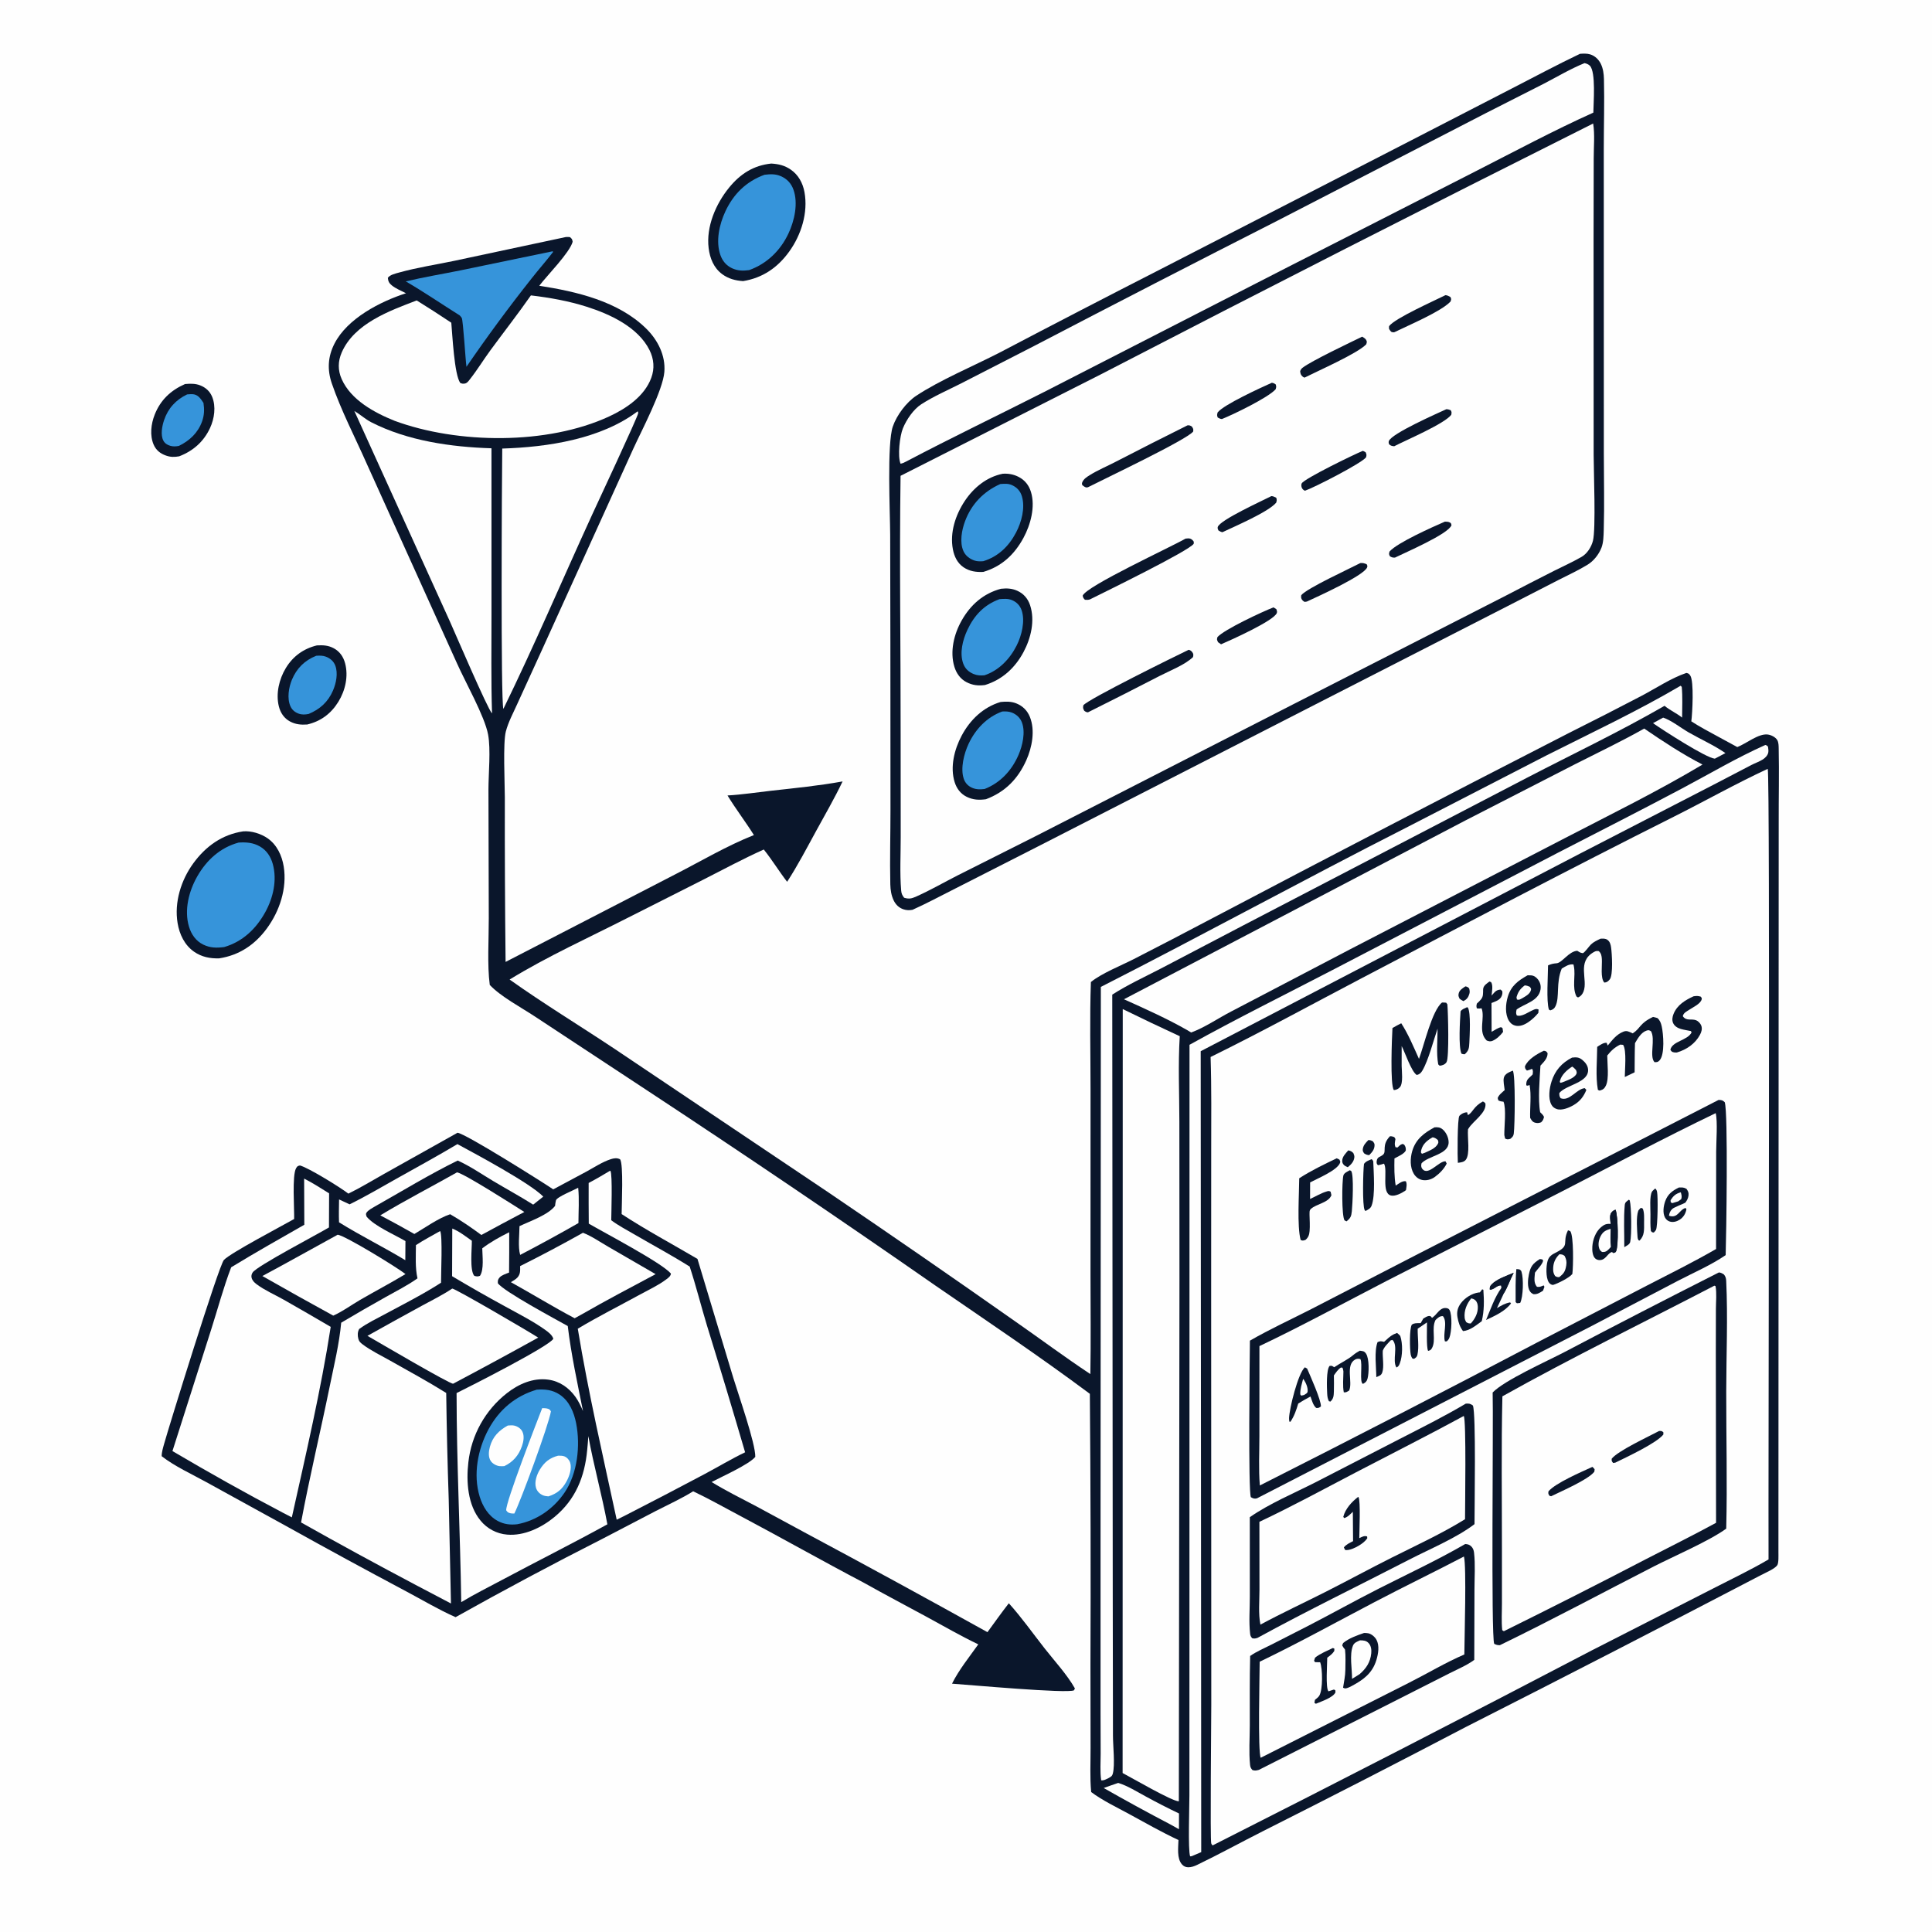 <svg xmlns="http://www.w3.org/2000/svg" style="display: block;" viewBox="0 0 2048 2048" width="1024" height="1024"><path transform="translate(0,0)" fill="rgb(254,254,254)" d="M 0 0 L 2048 0 L 2048 2048 L 0 2048 L 0 0 z"></path><path transform="translate(0,0)" fill="rgb(10,22,43)" d="M 599.822 251.26 C 601.293 251.101 602.716 251.254 604.19 251.34 C 606.407 253.324 606.5 253.384 607.041 256.299 C 603.773 268.004 579.996 291.934 571.643 302.91 C 611.211 309.082 655.421 319.247 684.989 348.317 C 697.2 360.323 705.618 376.702 704.251 394.219 C 702.736 413.63 680.145 456.378 671.468 475.337 L 574.631 688.664 L 548.379 746.124 C 544.177 755.466 538.784 765.504 536.209 775.42 C 533.076 787.485 535.108 829.865 535.139 845.09 C 535.034 903.288 535.301 961.486 535.943 1019.68 L 715.893 926.78 C 743.206 912.8 770.645 896.494 799.171 885.21 C 790.242 870.958 779.939 857.617 771.194 843.222 C 786.588 842.351 802.182 839.927 817.521 838.216 C 842.733 835.404 868.228 832.886 893.188 828.338 C 884.66 846.18 874.672 863.453 865.175 880.797 C 855.266 898.892 845.637 917.431 834.394 934.741 C 825.772 923.616 818.476 911.52 809.643 900.522 C 788.282 910.086 767.613 921.231 746.762 931.838 L 665.857 972.712 C 624.037 994.02 580.211 1013.8 540.214 1038.35 C 576.322 1064.03 614.598 1087.28 651.51 1111.85 L 878.199 1264.03 C 944.731 1309.14 1010.87 1354.82 1076.62 1401.06 C 1103.04 1419.47 1128.98 1438.82 1155.82 1456.58 C 1156.46 1421.45 1155.97 1386.2 1155.98 1351.06 L 1156.02 1155.08 C 1156.03 1117.14 1155.04 1078.9 1156.4 1040.99 C 1167.65 1031.8 1188.36 1023.56 1201.61 1016.81 C 1229.19 1002.69 1256.69 988.39 1284.09 973.918 C 1410.14 907.549 1536.55 841.874 1663.33 776.896 C 1689.14 763.985 1714.84 750.84 1740.42 737.461 C 1755.39 729.554 1771.69 718.696 1787.64 713.341 C 1789.86 713.859 1790.37 714.074 1791.74 716.1 C 1795.84 722.166 1793.99 756.275 1792.87 764.653 C 1801.81 770.476 1811.31 775.416 1820.66 780.537 L 1841.61 791.924 C 1850.87 788.42 1863.93 777.408 1873.83 778.609 C 1877.39 779.042 1882.07 781.313 1883.97 784.508 C 1885.42 786.95 1885.44 790.644 1885.49 793.381 C 1886.06 819.503 1885.41 845.738 1885.5 871.873 L 1885.4 1106.5 L 1885.21 1645.4 C 1885.18 1648.44 1885.62 1656.67 1883.99 1659.17 C 1881.48 1663.01 1871.29 1667.25 1866.99 1669.54 C 1762.87 1723.87 1658.44 1777.62 1553.7 1830.76 C 1482.27 1868.17 1410.53 1905 1338.51 1941.25 C 1315.36 1952.97 1292.36 1965.6 1269.03 1976.85 C 1266.14 1978.25 1262.81 1979.46 1259.56 1979.4 C 1256.87 1979.36 1254.73 1978.36 1252.94 1976.35 C 1247.34 1970.09 1249.03 1958.33 1249.23 1950.5 C 1231.26 1942.14 1213.87 1932.18 1196.46 1922.7 C 1183.23 1915.48 1168.77 1908.68 1156.7 1899.64 C 1155.24 1884.31 1156.1 1868.2 1156.05 1852.77 L 1155.93 1764.45 C 1156.32 1668.8 1156.11 1573.15 1155.29 1477.51 C 1101.79 1437.61 1046.19 1400.36 991.232 1362.53 C 890.061 1292.1 787.97 1223 684.987 1155.24 L 567.258 1077.69 C 552.489 1067.89 530.894 1056.53 519.177 1044.07 C 516.366 1023.07 518.188 995.11 518.125 973.404 L 517.772 836.868 C 517.804 820.064 520.34 794.508 517.409 778.682 C 513.829 759.355 493.239 723.024 484.403 703.129 L 388.786 491.614 C 376.349 463.456 361.727 435.569 351.732 406.44 C 346.767 391.97 347.53 378.072 354.497 364.369 C 368.15 337.518 403.084 319.659 430.386 310.839 C 425.512 308.361 419.624 305.979 415.377 302.549 C 412.473 300.203 411.452 298.175 411.125 294.493 C 413.461 291.196 419.399 289.919 423.255 288.842 C 442.289 283.527 462.482 280.516 481.843 276.428 L 599.822 251.26 z"></path><path transform="translate(0,0)" fill="rgb(254,254,254)" d="M 1873.86 815.016 C 1876.56 819.922 1874.34 1579.65 1874.73 1653.05 C 1856.05 1664.07 1836.08 1673.5 1816.8 1683.45 L 1687.35 1749.49 C 1553.93 1819.24 1420.04 1888.11 1285.7 1956.08 L 1284.94 1955.83 C 1284.61 1955.24 1284.18 1954.7 1283.96 1954.07 C 1282.71 1950.62 1284 1823.72 1284.01 1806.47 L 1283.88 1369.73 L 1283.93 1218.82 C 1283.93 1186.05 1284.34 1153.21 1283.29 1120.46 C 1337.29 1093.89 1390.16 1064.88 1443.46 1036.93 C 1553.31 979.349 1663.25 921.466 1774.1 865.853 C 1807.43 849.133 1840.04 830.704 1873.86 815.016 z"></path><path transform="translate(0,0)" fill="rgb(10,22,43)" d="M 1821.8 1165.96 C 1825.05 1166.08 1826.05 1166.22 1828.31 1168.41 C 1831.98 1179.22 1829.92 1311.73 1829.28 1330.48 C 1813.64 1341.19 1795.43 1348.98 1778.6 1357.74 L 1688.06 1405.16 L 1332.38 1588.32 C 1329.56 1588.99 1328.35 1588.41 1325.99 1587.07 C 1323.04 1581.38 1324.76 1438.51 1324.96 1421.15 C 1346.16 1408.89 1368.69 1398.61 1390.5 1387.43 L 1503.98 1328.87 L 1821.8 1165.96 z"></path><path transform="translate(0,0)" fill="rgb(254,254,254)" d="M 1818.74 1179.97 C 1820.88 1189.09 1819.23 1210.25 1819.22 1220.67 L 1819.1 1323.99 C 1794.99 1337.95 1769.9 1350.32 1745.16 1363.1 L 1632.85 1421.3 C 1534.14 1473.22 1435.02 1524.34 1335.48 1574.66 C 1334.07 1557.54 1335.02 1539.59 1335.01 1522.4 L 1335.06 1426.92 C 1380.83 1405.19 1425.42 1380.77 1470.44 1357.53 L 1656 1262.8 C 1710.18 1234.94 1763.81 1206.39 1818.74 1179.97 z"></path><path transform="translate(0,0)" fill="rgb(10,22,43)" d="M 1662.15 1304.15 L 1664.59 1305.1 C 1668.34 1310.38 1667.76 1342.94 1666.76 1350.46 C 1663.54 1354.54 1651.2 1360.66 1646.27 1362.09 C 1645.85 1362.02 1645.4 1362.03 1645 1361.88 C 1643.47 1361.32 1642.51 1360.46 1641.67 1359.12 C 1638.52 1354.11 1638.87 1342.13 1640.53 1336.6 C 1641.92 1331.96 1644.86 1329.97 1649.02 1327.9 C 1665.08 1319.94 1655.4 1317.83 1662.15 1304.15 z"></path><path transform="translate(0,0)" fill="rgb(254,254,254)" d="M 1653.04 1329.56 C 1655.78 1329.77 1656.34 1329.7 1658.53 1331.3 C 1660.34 1334.74 1660.92 1337.39 1660.3 1341.29 C 1659.28 1347.59 1657.83 1349.98 1652.8 1353.83 C 1650.7 1353.8 1650.3 1353.68 1648.48 1352.62 C 1646.99 1350.33 1646.47 1348.55 1646.41 1345.85 C 1646.27 1339.24 1648.38 1334.1 1653.04 1329.56 z"></path><path transform="translate(0,0)" fill="rgb(10,22,43)" d="M 1707.4 1297.45 C 1707.09 1294.09 1705.9 1288.47 1707.97 1285.62 C 1709.09 1284.06 1710.75 1282.78 1712.58 1282.36 C 1715.2 1289 1715.91 1319.97 1713.15 1326.35 C 1712.51 1327.82 1711.71 1327.72 1710.33 1328.26 L 1708.88 1327.11 C 1704.37 1328.31 1702.76 1334.37 1697.42 1335.58 C 1695.2 1336.08 1692.78 1335.61 1691.06 1334.08 C 1688.02 1331.37 1687.69 1325.26 1687.93 1321.5 C 1688.41 1314.03 1691.39 1305.75 1697.23 1300.8 C 1700.53 1298.01 1703.12 1296.97 1707.4 1297.45 z"></path><path transform="translate(0,0)" fill="rgb(10,22,43)" d="M 1707.4 1297.45 C 1707.09 1294.09 1705.9 1288.47 1707.97 1285.62 C 1709.09 1284.06 1710.75 1282.78 1712.58 1282.36 C 1715.2 1289 1715.91 1319.97 1713.15 1326.35 C 1712.51 1327.82 1711.71 1327.72 1710.33 1328.26 L 1708.88 1327.11 L 1707.56 1321.84 C 1706.82 1315.65 1707.33 1308.86 1707.3 1302.6 L 1707.4 1297.45 z"></path><path transform="translate(0,0)" fill="rgb(254,254,254)" d="M 1707.56 1321.84 C 1706.43 1323.09 1705.27 1324.5 1703.95 1325.55 C 1701.98 1327.12 1700.6 1327.27 1698.19 1327.16 C 1696.66 1325.82 1696.04 1325.57 1695.3 1323.58 C 1693.7 1319.3 1694.82 1313.88 1696.95 1309.96 C 1699.45 1305.36 1702.45 1304.04 1707.3 1302.6 C 1707.33 1308.86 1706.82 1315.65 1707.56 1321.84 z"></path><path transform="translate(0,0)" fill="rgb(10,22,43)" d="M 1571.16 1366.73 L 1572.43 1367.22 C 1573.24 1378.77 1573.42 1389.2 1570.74 1400.52 C 1564.62 1404.89 1558.59 1410.29 1550.85 1411.02 C 1547.43 1406.34 1546.02 1402.03 1544.99 1396.31 C 1543.97 1390.62 1545.24 1385.82 1548.77 1381.21 C 1553.05 1375.64 1560.37 1371.03 1567.35 1370.09 C 1567.82 1370.03 1568.29 1370 1568.76 1369.96 L 1571.16 1366.73 z"></path><path transform="translate(0,0)" fill="rgb(254,254,254)" d="M 1559.61 1376.3 C 1561.23 1376.72 1562.49 1377.07 1563.78 1378.22 C 1565.79 1380.01 1566.43 1382.49 1566.55 1385.09 C 1566.87 1391.86 1563.52 1398.07 1559.12 1402.92 C 1556.62 1402.9 1556.3 1402.77 1554.18 1401.43 C 1553.41 1399.93 1552.79 1398.67 1552.6 1396.98 C 1551.77 1389.45 1554.85 1381.92 1559.61 1376.3 z"></path><path transform="translate(0,0)" fill="rgb(10,22,43)" d="M 1518.03 1397 C 1518.44 1396.69 1518.86 1396.39 1519.26 1396.08 C 1520.81 1394.88 1521.97 1393.5 1523.25 1392.04 C 1525.64 1389.33 1528.56 1386.19 1532.58 1386.56 C 1534.32 1386.71 1535.72 1387.12 1536.56 1388.64 C 1539.63 1394.24 1538.82 1412.03 1536.44 1417.96 C 1535.71 1419.8 1535.03 1420.65 1533.57 1421.91 L 1531.69 1421.93 C 1529.25 1414.22 1534.84 1401.49 1529.54 1395.14 C 1526.05 1395.02 1524.18 1396.99 1521.69 1399.29 C 1517.13 1408.42 1522.57 1420.63 1517.95 1429.04 C 1516.8 1431.14 1515.95 1431.47 1513.85 1432 C 1511.84 1428.5 1512.79 1407.23 1512.66 1401.79 L 1502.81 1408.49 C 1502.62 1416.96 1504.41 1427.78 1502.55 1435.94 C 1501.93 1438.65 1501.07 1438.94 1498.92 1440.47 L 1497.07 1439.95 C 1496.28 1438.68 1495.73 1437.49 1495.44 1436.01 C 1494.4 1430.61 1493.88 1408.49 1496.6 1404.2 C 1499.13 1402.39 1501.58 1402.65 1504.57 1402.59 L 1505.98 1402.57 L 1508.75 1397.73 C 1510.77 1396.55 1512.87 1394.99 1515.27 1394.99 C 1516.75 1394.98 1517.13 1396.01 1518.03 1397 z"></path><path transform="translate(0,0)" fill="rgb(10,22,43)" d="M 1441.44 1431.79 C 1444.56 1432.29 1446.05 1431.99 1448.01 1434.86 C 1451.63 1440.17 1451.23 1455.68 1449.64 1461.4 C 1448.8 1464.44 1447.55 1465.54 1444.84 1466.97 C 1440.68 1465.54 1444.72 1445.39 1442.04 1440.67 C 1440.08 1440.2 1438.25 1440.18 1436.42 1441.22 C 1426.04 1447.1 1434.14 1465.04 1430.17 1474.03 C 1427.89 1475.32 1427.22 1476.16 1424.49 1475.95 C 1423.11 1469.23 1424.05 1460.69 1424.07 1453.75 C 1423.94 1452.19 1423.64 1451.28 1423.1 1449.83 L 1421.42 1449.63 C 1418.15 1451.82 1416.24 1454.84 1413.98 1458 C 1414.04 1463.59 1414.16 1469.21 1413.97 1474.79 C 1413.81 1479.44 1413.73 1482.51 1410.33 1485.73 L 1408.7 1485.35 C 1407.28 1482.55 1407.02 1480.09 1406.85 1476.96 C 1406.54 1470.92 1405.79 1452.03 1409.41 1447.95 C 1412.01 1447.5 1412.03 1447.88 1414.28 1449.34 C 1420.53 1445.06 1428.85 1441.21 1434.45 1436.44 C 1436.65 1434.56 1438.93 1433.21 1441.44 1431.79 z"></path><path transform="translate(0,0)" fill="rgb(10,22,43)" d="M 1383.22 1449.4 L 1385.58 1450.72 C 1388.72 1457.97 1400.7 1484.61 1400.21 1490.92 C 1397.98 1492.4 1397.85 1492.64 1395.22 1492.49 C 1391.89 1489.67 1390.66 1484.38 1389.17 1480.36 C 1384.72 1482.71 1380.43 1485.13 1376.18 1487.83 C 1374.09 1494.83 1372.05 1500.93 1367.96 1507.09 L 1366.79 1507 C 1366.58 1505.69 1366.42 1504.52 1366.47 1503.18 C 1366.83 1492.89 1375.98 1455.73 1383.22 1449.4 z"></path><path transform="translate(0,0)" fill="rgb(254,254,254)" d="M 1381.35 1461.71 C 1381.6 1461.98 1381.9 1462.21 1382.11 1462.52 C 1384.36 1465.85 1386.65 1471.14 1386.12 1475.19 C 1385.89 1477.01 1383.84 1477.75 1382.4 1478.74 L 1379.38 1479.45 L 1378.35 1478.1 C 1378.08 1472.63 1380.04 1466.99 1381.35 1461.71 z"></path><path transform="translate(0,0)" fill="rgb(10,22,43)" d="M 1779.73 1258.8 C 1783.23 1258.76 1784.58 1258.49 1787.71 1260.19 C 1789.38 1262.6 1790.24 1264.06 1789.91 1267.18 C 1789.62 1269.98 1788.21 1272.75 1786.49 1274.91 C 1784.38 1275.97 1782.35 1276.89 1780.13 1277.71 C 1779.69 1277.91 1779.25 1278.1 1778.82 1278.31 C 1778.21 1278.6 1777.6 1278.9 1776.99 1279.19 C 1775.56 1279.86 1773.95 1280.44 1772.75 1281.49 C 1770.6 1283.37 1769.53 1285.99 1769.18 1288.75 C 1778.75 1291.89 1779.87 1282.4 1786.8 1280.48 L 1787.68 1281.91 C 1786.78 1286.54 1784.59 1290.3 1780.56 1292.91 C 1777.54 1294.87 1773.61 1295.99 1770.06 1294.9 C 1767.84 1294.22 1766.08 1292.71 1764.98 1290.68 C 1762.28 1285.67 1763.38 1278.38 1765.22 1273.26 C 1767.91 1265.8 1772.85 1262.16 1779.73 1258.8 z"></path><path transform="translate(0,0)" fill="rgb(254,254,254)" d="M 1778.98 1273.48 C 1776.89 1274.14 1774.79 1274.77 1772.69 1275.37 L 1771.03 1274.43 L 1770.88 1272.26 C 1773.9 1267.57 1776.31 1265.41 1781.74 1263.85 C 1782.47 1266.84 1783.05 1268.08 1782.21 1271.09 L 1778.98 1273.48 z"></path><path transform="translate(0,0)" fill="rgb(10,22,43)" d="M 1480.94 1412.94 C 1482.23 1413.86 1483.23 1415.01 1484.33 1416.14 C 1487.06 1424.2 1486.9 1437.29 1483.87 1445.19 C 1483.06 1447.32 1482.44 1448.67 1480.29 1449.61 C 1475.48 1441.96 1482.6 1427.03 1476.09 1420.34 L 1474.14 1420.86 C 1471.11 1424.21 1467.41 1427.52 1465.81 1431.8 C 1465.33 1438.72 1467.41 1448.49 1465.25 1454.85 C 1464.11 1458.23 1461.94 1458.44 1458.95 1459.81 C 1458.87 1449.28 1456.57 1432.4 1460.27 1422.68 C 1463.37 1421.38 1463.99 1421.74 1467.18 1422.38 C 1467.88 1421.79 1468.59 1421.22 1469.25 1420.59 C 1473.26 1416.77 1475.64 1414.89 1480.94 1412.94 z"></path><path transform="translate(0,0)" fill="rgb(10,22,43)" d="M 1591.63 1365.13 L 1591.35 1362.61 C 1586.69 1362.09 1583.66 1367.52 1579.26 1367.01 C 1579.12 1364.47 1579.37 1363.5 1581.15 1361.59 C 1586.35 1355.99 1597.51 1352.17 1604.54 1349.22 C 1600.94 1356.1 1598.25 1364.32 1594.24 1370.78 L 1586.82 1386.69 C 1591.45 1383.94 1595.39 1381.54 1600.79 1380.58 L 1601.75 1381.68 C 1595.29 1390.15 1584.69 1394.8 1575.3 1399.21 C 1579.97 1388.14 1584.53 1374.74 1591.63 1365.13 z"></path><path transform="translate(0,0)" fill="rgb(10,22,43)" d="M 1591.63 1365.13 L 1591.35 1362.61 C 1586.69 1362.09 1583.66 1367.52 1579.26 1367.01 C 1579.12 1364.47 1579.37 1363.5 1581.15 1361.59 C 1586.35 1355.99 1597.51 1352.17 1604.54 1349.22 C 1600.94 1356.1 1598.25 1364.32 1594.24 1370.78 C 1589.18 1373.91 1587.4 1380.72 1584.3 1385.73 C 1586 1379.6 1591.06 1372.41 1591.55 1366.46 C 1591.59 1366.02 1591.6 1365.57 1591.63 1365.13 z"></path><path transform="translate(0,0)" fill="rgb(10,22,43)" d="M 1632.32 1334.63 L 1634.99 1335.05 L 1635.8 1336.47 C 1634.63 1340.81 1629.79 1345.3 1627.14 1349.04 C 1626.74 1354.48 1625.5 1359.6 1629.21 1364.05 C 1632.23 1364.56 1633.56 1363.66 1636.38 1362.57 L 1637.16 1364.07 L 1635.68 1368.17 C 1632.47 1370.24 1629.57 1372.24 1625.61 1371.89 C 1623.85 1371.05 1622.97 1370.52 1621.83 1368.86 C 1618.74 1364.39 1619.63 1356.12 1620.64 1351.16 C 1622.44 1342.32 1624.79 1339.44 1632.32 1334.63 z"></path><path transform="translate(0,0)" fill="rgb(10,22,43)" d="M 1726.75 1271.71 L 1727.64 1272.62 C 1729.42 1279.6 1729.72 1309.09 1728.09 1316.5 C 1727.47 1319.31 1724.03 1320.62 1721.81 1322.05 C 1721.95 1307.53 1720.99 1291.84 1722.31 1277.47 C 1722.61 1274.23 1724.37 1273.49 1726.75 1271.71 z"></path><path transform="translate(0,0)" fill="rgb(10,22,43)" d="M 1754.63 1259.82 C 1755.8 1260.92 1756.21 1261.84 1756.56 1263.47 C 1757.62 1268.52 1757.31 1299.59 1755.45 1303.63 C 1754.93 1304.76 1753.89 1305.57 1753.11 1306.55 C 1750.7 1306.1 1751.75 1306.64 1749.99 1304.86 C 1749.3 1299.03 1749.5 1293.09 1749.55 1287.23 C 1749.6 1281.14 1748.43 1268.1 1751.18 1263.21 C 1751.77 1262.15 1753.71 1260.72 1754.63 1259.82 z"></path><path transform="translate(0,0)" fill="rgb(10,22,43)" d="M 1607.43 1345.26 L 1610.6 1345.57 C 1611.94 1346.56 1612.36 1346.52 1612.89 1348.2 C 1615.14 1355.29 1614.74 1374.55 1611.46 1381.17 L 1608.04 1381.52 L 1606.63 1380.32 C 1606.71 1368.73 1606.24 1356.78 1607.43 1345.26 z"></path><path transform="translate(0,0)" fill="rgb(10,22,43)" d="M 1739.4 1280.29 L 1741.36 1281.12 C 1743.21 1285.07 1742.8 1291.73 1742.79 1296.06 C 1742.78 1303.45 1743.43 1309.67 1738.01 1315.08 L 1736.88 1314.71 C 1736.24 1313.61 1735.95 1312.77 1735.87 1311.49 C 1735.44 1304.12 1734.15 1290.32 1736.63 1283.45 C 1736.92 1282.65 1738.76 1281.02 1739.4 1280.29 z"></path><path transform="translate(0,0)" fill="rgb(10,22,43)" d="M 1822.12 1348.83 C 1824.37 1349.05 1825.59 1349.84 1827.48 1351.03 C 1829.26 1353.4 1829.7 1354.93 1829.85 1357.9 C 1831.69 1396.63 1829.93 1436.32 1829.88 1475.15 C 1829.81 1523.5 1831.08 1572.09 1829.87 1620.4 C 1812.55 1633.18 1773.72 1649.94 1753.11 1660.49 C 1698.77 1688.32 1644.85 1717.28 1589.95 1743.96 C 1587.45 1744.03 1586.19 1743.63 1583.95 1742.55 C 1580.37 1736.23 1583.15 1505.73 1582.28 1476.11 C 1594.76 1463.12 1640.2 1442.78 1658.19 1433.37 C 1712.59 1404.74 1767.24 1376.56 1822.12 1348.83 z"></path><path transform="translate(0,0)" fill="rgb(254,254,254)" d="M 1817.32 1362.87 L 1818.52 1363.34 C 1819.94 1370.71 1818.96 1379.6 1818.93 1387.15 L 1818.84 1434.56 L 1819.1 1614.23 C 1794.76 1627.51 1769.82 1639.83 1745.18 1652.56 C 1695.16 1678.59 1644.88 1704.09 1594.32 1729.06 C 1593.21 1728.86 1593.91 1729.07 1592.41 1727.97 C 1591.44 1718.49 1592.15 1708.58 1592.12 1699.02 L 1592.11 1641.27 C 1592.14 1587.61 1591.35 1533.8 1592.6 1480.17 C 1666.26 1438.9 1742.44 1401.84 1817.32 1362.87 z"></path><path transform="translate(0,0)" fill="rgb(10,22,43)" d="M 1758.79 1516.86 C 1761.21 1516.9 1761.4 1516.73 1763.23 1518.26 L 1763.25 1520.62 C 1755.99 1529.82 1724.29 1544.58 1712.27 1550.47 L 1710 1550.81 C 1708.38 1548.82 1708.37 1548.87 1708.47 1546.31 C 1715 1537.93 1747.87 1522.71 1758.79 1516.86 z"></path><path transform="translate(0,0)" fill="rgb(10,22,43)" d="M 1688.04 1554.95 C 1688.95 1555.65 1689.64 1556.64 1690.38 1557.52 L 1690.05 1560.11 C 1683.43 1568.6 1655.17 1580.71 1644.29 1586.08 L 1642.55 1585.62 C 1641.14 1583.47 1641.14 1583.47 1641.43 1580.92 C 1648.65 1572.18 1676.74 1560.09 1688.04 1554.95 z"></path><path transform="translate(0,0)" fill="rgb(10,22,43)" d="M 1553.84 1487.89 C 1557.24 1487.71 1558.64 1487.89 1561.32 1489.88 C 1564.78 1498.26 1563.01 1597.46 1563.05 1615.66 C 1543.77 1630.35 1515.66 1642 1493.8 1653.28 C 1440.33 1680.87 1385.87 1707.29 1333.1 1736.16 C 1330.81 1736.92 1329.72 1737.17 1327.36 1736.59 C 1325.88 1734.75 1325.46 1734.17 1325.18 1731.75 C 1323.74 1719.21 1324.9 1705.3 1324.87 1692.59 L 1324.84 1608.27 C 1345.63 1593.83 1371.32 1583.06 1393.92 1571.59 L 1482.95 1525.76 C 1506.73 1513.51 1530.83 1501.57 1553.84 1487.89 z"></path><path transform="translate(0,0)" fill="rgb(254,254,254)" d="M 1551.65 1501 C 1554.44 1505.3 1552.98 1597.32 1553 1610.44 C 1528.35 1625.71 1501.28 1638.11 1475.36 1651.12 C 1451.65 1663.01 1428.37 1675.71 1404.7 1687.68 C 1381.86 1699.22 1358.62 1710.01 1336.1 1722.17 C 1333.75 1710.62 1335.12 1696.77 1335.09 1684.93 L 1335.02 1613.19 C 1369.63 1596.88 1403.51 1578.4 1437.43 1560.7 C 1475.56 1540.8 1513.84 1521.54 1551.65 1501 z"></path><path transform="translate(0,0)" fill="rgb(10,22,43)" d="M 1439.73 1586.74 C 1439.86 1586.86 1440.03 1586.94 1440.11 1587.09 C 1442.4 1591.1 1440.92 1623.77 1440.91 1630.52 C 1443.87 1629.13 1446.05 1627.63 1449.23 1628.72 L 1449.35 1630.71 C 1447.03 1634.02 1443.82 1636.38 1440.39 1638.47 C 1436.88 1640.6 1429.94 1643.94 1425.86 1643 L 1424.55 1640.3 C 1427.16 1637.06 1430.69 1635.57 1434.31 1633.68 L 1434.07 1602.57 C 1431.32 1605.09 1428.62 1608.24 1424.93 1609.23 L 1423.92 1607.96 C 1426.09 1599.35 1432.9 1592.01 1439.73 1586.74 z"></path><path transform="translate(0,0)" fill="rgb(10,22,43)" d="M 1553.2 1636.73 C 1555.86 1636.91 1557.68 1637.35 1559.66 1639.3 C 1561.5 1641.11 1562.26 1643.42 1562.55 1645.9 C 1564 1658.51 1563.01 1672.19 1563 1684.93 L 1562.79 1759.54 C 1554.98 1765.33 1545.2 1769.34 1536.55 1773.75 L 1486.78 1798.98 L 1334.45 1876.15 C 1331.45 1876.88 1330.62 1877.16 1327.68 1876.37 C 1326.03 1874.58 1325.36 1873.25 1325.11 1870.79 C 1323.74 1857.28 1324.83 1842.57 1324.84 1828.94 C 1324.88 1804.44 1324.6 1779.88 1325.22 1755.39 C 1331.9 1750.67 1340.21 1747.18 1347.52 1743.46 L 1386 1723.84 C 1411.44 1710.72 1436.43 1696.74 1461.96 1683.8 C 1492.43 1668.35 1523.62 1653.84 1553.2 1636.73 z"></path><path transform="translate(0,0)" fill="rgb(254,254,254)" d="M 1551.84 1649.97 C 1554.67 1660.29 1552.38 1736.32 1552.26 1753.81 C 1532.24 1762.4 1512.97 1774.04 1493.47 1783.85 L 1336.43 1863.3 C 1333.26 1857.66 1335.28 1774.95 1335.31 1761.5 C 1376.54 1741.66 1416.63 1719.48 1457.14 1698.25 C 1488.52 1681.8 1520.43 1666.37 1551.84 1649.97 z"></path><path transform="translate(0,0)" fill="rgb(10,22,43)" d="M 1445.99 1731 C 1447.45 1731.05 1448.99 1731.04 1450.43 1731.35 C 1453.94 1732.1 1457.46 1735.17 1459.13 1738.26 C 1462.49 1744.49 1461 1753.22 1459.04 1759.66 C 1454.69 1773.96 1444.9 1780.91 1432.35 1787.5 C 1431.2 1788.06 1429.81 1788.85 1428.57 1789.22 C 1426.22 1789.92 1425.89 1790.12 1423.72 1789.02 C 1424.69 1782.77 1426.07 1776.39 1426.13 1770.06 C 1426.19 1762.91 1426.59 1755.73 1425.8 1748.61 C 1424.57 1747.15 1423.61 1745.85 1422.75 1744.14 L 1423.78 1741.67 C 1429.95 1736.55 1438.46 1733.6 1445.99 1731 z"></path><path transform="translate(0,0)" fill="rgb(254,254,254)" d="M 1441.65 1738.84 C 1445.22 1738.86 1448.23 1738.96 1450.86 1741.83 C 1453.49 1744.71 1453.95 1748.9 1453.57 1752.62 C 1452.6 1762.12 1448.17 1768.72 1441.14 1774.76 L 1433.22 1779.66 C 1433.32 1769.24 1430.31 1754.1 1434.17 1744.49 C 1435.5 1741.19 1438.63 1740.21 1441.65 1738.84 z"></path><path transform="translate(0,0)" fill="rgb(10,22,43)" d="M 1412.94 1746.93 L 1414.5 1747.67 L 1414.4 1750.1 C 1412.5 1753.2 1409.78 1755.05 1406.93 1757.25 C 1406.96 1763.45 1405.02 1789.4 1408.23 1792.87 L 1414.04 1790.97 L 1415.49 1791.78 L 1415.65 1793.94 C 1413.24 1799.49 1400.78 1803.54 1395.37 1805.87 C 1394.06 1805.96 1394.78 1806.08 1393.35 1805.02 L 1393.9 1801.91 C 1395.47 1800.63 1397.54 1799.15 1398.57 1797.39 C 1402.35 1790.92 1402.07 1769.04 1399.41 1762.06 L 1394.07 1761.98 L 1392.97 1760.49 L 1394.02 1757.17 C 1399.47 1752.83 1406.67 1749.99 1412.94 1746.93 z"></path><path transform="translate(0,0)" fill="rgb(10,22,43)" d="M 1528.63 1062.69 C 1530.12 1062.66 1531.53 1062.78 1533.01 1062.91 L 1534.28 1064.65 C 1535.03 1072.84 1536.32 1121.22 1533.39 1125.91 C 1531.79 1128.48 1528.87 1129.46 1526.09 1129.71 L 1524.58 1128.28 C 1522.43 1116.69 1523.91 1102.28 1523.88 1090.38 C 1519.59 1102.77 1514.21 1123.95 1507.82 1134.78 C 1506.22 1137.47 1504.87 1138.8 1501.84 1139.53 C 1496.22 1136.19 1489.35 1115.65 1485.83 1108.88 L 1485.81 1129.95 C 1485.92 1135.28 1487.57 1148.17 1484.06 1152.34 C 1482.4 1154.31 1480.1 1155.36 1477.58 1155.53 C 1473.4 1150.79 1475.48 1099.59 1476.07 1089.75 C 1479.07 1087.9 1482.27 1086.35 1485.38 1084.7 C 1492.98 1096.51 1498.42 1109.7 1504.18 1122.46 C 1509.5 1108.28 1518.02 1071.09 1528.63 1062.69 z"></path><path transform="translate(0,0)" fill="rgb(10,22,43)" d="M 1752.31 1077.98 C 1753.85 1078.25 1755.41 1078.77 1756.93 1079.18 C 1759.68 1081.63 1760.67 1084.4 1761.47 1087.92 C 1763.29 1095.97 1764.97 1117.48 1759.31 1123.93 C 1757.48 1126.02 1756.42 1125.92 1753.89 1125.96 C 1748.01 1119.95 1755.17 1101.46 1750.06 1093.05 C 1748.08 1092.05 1747.63 1091.75 1745.37 1092.5 C 1739.62 1094.42 1736.04 1100.92 1733.16 1105.79 C 1732.79 1116.06 1732.88 1126.41 1732.76 1136.69 L 1722.35 1141.67 C 1722.31 1134.55 1724.54 1113.34 1720.55 1107.57 L 1717.51 1107.32 C 1711.5 1110.3 1707.89 1113.74 1703.75 1118.9 C 1703.74 1127.19 1705.92 1143.35 1702.3 1150.79 C 1701.04 1153.39 1699.72 1154.89 1696.91 1155.71 C 1695.03 1156.26 1695.65 1156.15 1693.82 1155.27 C 1691.26 1140.97 1693 1124.31 1693.1 1109.73 C 1695.94 1107.92 1699.69 1105.08 1703.13 1105.4 L 1704.23 1108.33 C 1709.23 1102.38 1713.43 1096.54 1720.9 1093.6 C 1724.39 1092.23 1726.36 1093.47 1729.62 1094.88 L 1730.79 1095.4 C 1739.35 1089.78 1737.8 1084.83 1752.31 1077.98 z"></path><path transform="translate(0,0)" fill="rgb(10,22,43)" d="M 1696.61 995.052 C 1699.18 994.974 1701.74 994.662 1703.96 996.272 C 1706.67 998.244 1707.4 1001.33 1707.84 1004.46 C 1708.72 1010.69 1710.18 1033.81 1706.33 1038.3 C 1704.57 1040.37 1703.28 1041.42 1700.63 1041.57 C 1696.29 1036.87 1698.47 1023.1 1698.03 1016.64 C 1697.8 1013.26 1697.39 1010.52 1694.74 1008.21 C 1692.52 1008 1691.8 1007.97 1689.77 1009.09 C 1671.05 1019.45 1683.64 1038.18 1678.58 1051.11 C 1677.42 1054.06 1675.59 1056.2 1672.72 1057.35 L 1671.1 1056.29 C 1666.22 1046.25 1670.46 1034.74 1668.36 1024.26 C 1668.23 1023.62 1668.08 1022.99 1667.94 1022.35 C 1663.17 1021.7 1659.39 1024.48 1655.48 1026.79 C 1649.19 1042.07 1653.52 1056.83 1648.91 1066.54 C 1647.62 1069.25 1646.14 1070.21 1643.36 1071.04 L 1641.91 1070.19 C 1639.02 1061.5 1640.96 1034.05 1640.99 1023.35 C 1644.2 1021.9 1646.58 1021.37 1650.09 1021.1 C 1655.92 1020.65 1663 1008.4 1671.97 1007.88 C 1673.02 1008.49 1674.49 1009.51 1675.69 1009.92 C 1675.74 1009.94 1677.68 1010.47 1678.02 1010.34 C 1679.92 1009.6 1684.65 1002.9 1686.53 1001.1 C 1689.34 998.401 1693.14 996.746 1696.61 995.052 z"></path><path transform="translate(0,0)" fill="rgb(10,22,43)" d="M 1666.43 1121.1 C 1670.82 1120.6 1673.68 1120.59 1677.19 1123.43 C 1680.3 1125.95 1683.06 1129.34 1683.41 1133.48 C 1684.61 1147.73 1660.24 1149.79 1652.98 1158.62 C 1652.91 1161.06 1652.98 1162.1 1654.32 1164.17 C 1663.9 1167.84 1671.06 1154.25 1679.9 1153.49 L 1681.62 1155.34 C 1678.75 1162.41 1674.77 1167.57 1668.05 1171.47 C 1663.39 1174.18 1655.56 1177.56 1650.08 1175.59 C 1647.43 1174.64 1645.72 1173.24 1644.42 1170.75 C 1640.93 1164.04 1642.45 1153.51 1644.64 1146.62 C 1648.42 1134.66 1655.48 1126.75 1666.43 1121.1 z"></path><path transform="translate(0,0)" fill="rgb(254,254,254)" d="M 1666.63 1130.62 C 1668.3 1131.73 1669.31 1132.85 1670.69 1134.3 C 1671.11 1135.82 1671.79 1136.77 1671.09 1138.3 C 1668.95 1142.99 1660.74 1145.38 1656.25 1147.31 L 1654.29 1147.82 L 1653.43 1147.02 C 1653.51 1146.57 1653.56 1146.11 1653.67 1145.66 C 1655.28 1139.28 1661.32 1133.97 1666.63 1130.62 z"></path><path transform="translate(0,0)" fill="rgb(10,22,43)" d="M 1520.69 1194.99 C 1524.26 1194.87 1526.43 1194.82 1529.31 1197.24 C 1533.08 1200.41 1535.66 1206.13 1535.61 1211.03 C 1535.47 1223.81 1514.53 1225.04 1506.93 1233.04 C 1506.32 1235.24 1506.23 1237.22 1507.79 1239.17 C 1513.99 1246.94 1525.32 1230.56 1532.32 1231.04 L 1533.57 1233.45 C 1530.67 1239.23 1526.06 1243.94 1520.84 1247.72 C 1517.22 1250.34 1512.22 1251.72 1507.79 1250.87 C 1503.89 1250.12 1500.74 1247.65 1498.7 1244.29 C 1494.51 1237.4 1494.82 1227.76 1497 1220.27 C 1500.7 1207.58 1509.61 1200.93 1520.69 1194.99 z"></path><path transform="translate(0,0)" fill="rgb(254,254,254)" d="M 1518.64 1205.6 C 1521.15 1205.95 1522.21 1206.91 1524.15 1208.42 C 1524.55 1209.9 1525.09 1210.6 1524.4 1212.1 C 1522.04 1217.31 1515.15 1219.74 1510.29 1222.04 L 1507.29 1223.08 L 1506.23 1221.58 C 1506.36 1220.55 1506.4 1219.83 1506.66 1218.86 C 1508.3 1212.49 1513.21 1208.61 1518.64 1205.6 z"></path><path transform="translate(0,0)" fill="rgb(10,22,43)" d="M 1416.95 1227.86 C 1417.84 1228.06 1419.06 1228.83 1419.88 1229.25 C 1420.45 1230.67 1421.08 1231.23 1420.48 1232.76 C 1417.37 1240.72 1396.37 1249.36 1388.79 1253.39 L 1388.72 1270.96 C 1394.21 1268.53 1399.98 1264.94 1405.68 1263.21 C 1407.85 1262.56 1408.52 1262.1 1410.5 1263.24 L 1411.37 1266.99 C 1408.09 1275.15 1395.72 1275.94 1389.53 1281.57 C 1387.76 1283.17 1388.28 1285.45 1388.16 1287.75 C 1388.29 1293.43 1388.7 1299.35 1388.22 1305.01 C 1387.88 1309.01 1386.93 1311.72 1383.82 1314.38 C 1381.35 1315.07 1381.06 1315.42 1378.74 1314.43 C 1374.8 1299.88 1377.17 1265.46 1377.24 1249.02 C 1389.76 1240.9 1403.52 1234.3 1416.95 1227.86 z"></path><path transform="translate(0,0)" fill="rgb(10,22,43)" d="M 1619.37 1033.83 C 1620.62 1033.82 1621.88 1033.82 1623.12 1033.93 C 1626.21 1034.2 1628.52 1035.96 1630.36 1038.34 C 1632.74 1041.39 1633.64 1045.12 1633.01 1048.92 C 1630.93 1061.3 1616.41 1063.72 1607.68 1070.12 C 1607.1 1072.69 1606.81 1073.92 1607.83 1076.39 C 1613.1 1078.27 1620.28 1072.68 1625.14 1070.64 C 1627.45 1069.67 1628.52 1069.12 1630.94 1070.09 L 1630.73 1073.71 C 1627.71 1077.38 1624.13 1080.76 1620.2 1083.45 C 1616.07 1086.26 1611.01 1088.55 1605.93 1087.12 C 1603.09 1086.33 1601.04 1084.5 1599.53 1082.05 C 1595.2 1075.05 1596.01 1064.45 1598.23 1056.9 C 1601.73 1044.97 1609.13 1039.62 1619.37 1033.83 z"></path><path transform="translate(0,0)" fill="rgb(254,254,254)" d="M 1616.26 1044.57 C 1618.31 1044.68 1619.7 1045.19 1621.58 1045.99 C 1622.39 1047.16 1623.25 1047.69 1622.94 1049.2 C 1622.03 1053.57 1617.41 1055.91 1613.93 1058.01 C 1611.55 1059.19 1610.67 1060.29 1608.01 1059.51 L 1607.54 1057.16 C 1609.25 1051.33 1611.39 1048.26 1616.26 1044.57 z"></path><path transform="translate(0,0)" fill="rgb(10,22,43)" d="M 1795.28 1056.1 C 1798.31 1055.67 1799.91 1055.56 1802.91 1056.51 C 1803.69 1057.75 1804.25 1057.9 1803.82 1059.44 C 1802.54 1064.15 1794.78 1067.66 1790.88 1070.25 C 1787.87 1072.26 1784.58 1073.58 1783.85 1077.22 C 1787.77 1082.81 1792.63 1079.5 1797.99 1081.53 C 1800.1 1082.33 1802.57 1084.91 1803.38 1087.08 C 1804.66 1090.53 1803.72 1093.72 1802.09 1096.82 C 1796.99 1106.46 1787.73 1112.68 1777.54 1115.69 C 1776.74 1115.7 1775.73 1115.75 1774.95 1115.62 C 1772.33 1115.19 1772.01 1114.87 1770.68 1112.78 C 1772.65 1103.62 1788.74 1103.06 1793.16 1094.45 L 1792.43 1092.98 C 1788.94 1092.24 1785.3 1091.75 1781.87 1090.78 C 1778.39 1089.8 1774.9 1087.74 1773.48 1084.25 C 1772.24 1081.21 1772.81 1077.93 1773.97 1074.97 C 1777.73 1065.38 1786.4 1060.15 1795.28 1056.1 z"></path><path transform="translate(0,0)" fill="rgb(10,22,43)" d="M 1473.44 1204.44 C 1475.59 1204.57 1474.85 1204.41 1476.75 1204.93 C 1478.54 1205.42 1478.35 1205.91 1479.23 1207.43 C 1478.74 1210.5 1477.94 1213.23 1479.37 1216.15 L 1481.46 1216.35 C 1482.88 1215.01 1484.28 1213.43 1486.19 1212.82 C 1487.44 1212.43 1487.27 1212.79 1488.66 1213.58 C 1490.08 1215.85 1490.31 1216.91 1490.21 1219.58 C 1488.47 1223.27 1481.7 1225.98 1478.17 1227.99 C 1477.99 1237.64 1477.87 1247.25 1479.5 1256.79 C 1482.71 1254.75 1486.39 1251.57 1490.24 1252.17 C 1491.76 1255.1 1490.81 1258.43 1490.4 1261.56 C 1490.08 1261.82 1489.76 1262.08 1489.42 1262.32 C 1485.77 1264.82 1479.14 1268.32 1474.59 1267.32 C 1463.99 1265 1471.33 1240.49 1467.1 1233.51 C 1464.97 1234.23 1462.94 1234.77 1460.72 1235.19 C 1459.3 1233.79 1459.09 1232.84 1459.36 1230.75 C 1459.99 1225.9 1463.27 1226.64 1466.21 1223.9 C 1470 1220.38 1464.31 1213.93 1473.44 1204.44 z"></path><path transform="translate(0,0)" fill="rgb(10,22,43)" d="M 1636.55 1113.82 C 1639.09 1114.33 1639 1114.29 1640.52 1116.39 C 1640.58 1122.05 1636.46 1125.7 1632.94 1129.61 C 1632.12 1143.49 1630.17 1165.65 1632.63 1178.99 C 1634.38 1180.64 1635.68 1181.78 1636.72 1183.98 C 1635.94 1186.91 1635.75 1187.54 1633.66 1189.7 C 1631.32 1190.55 1629.52 1190.78 1627.06 1190.04 C 1624.28 1189.21 1623.35 1187.26 1622.02 1184.93 C 1621.69 1173.96 1623.45 1160.72 1621.43 1150.12 C 1619.72 1150.76 1619.7 1151.13 1617.89 1150.49 C 1617.67 1143.76 1620.66 1143.36 1624.71 1138.91 C 1624.86 1136.51 1625.41 1135.08 1624.07 1133 C 1622.23 1133.78 1620.55 1134.41 1618.6 1134.85 C 1616.86 1132.95 1616.65 1132.93 1616.49 1130.4 C 1619.63 1122.85 1629.37 1117.15 1636.55 1113.82 z"></path><path transform="translate(0,0)" fill="rgb(10,22,43)" d="M 1578.92 1040.44 L 1580.68 1041.14 C 1582.9 1044.9 1581.49 1051.08 1581.15 1055.35 L 1581.93 1054.45 C 1584.79 1051.23 1586.25 1049.25 1590.71 1049 L 1592.47 1050.64 C 1592.73 1052.54 1592.67 1053.54 1592.02 1055.4 C 1590.36 1060.15 1585.27 1061.52 1581.05 1063.23 L 1581.17 1093.76 C 1584.56 1092 1587.37 1089.73 1591.16 1088.83 L 1592.75 1089.89 L 1593.32 1093.86 C 1590.59 1097.53 1586.56 1101.38 1582.33 1103.23 C 1579.86 1104.31 1578.48 1103.83 1576.02 1103.03 C 1566.35 1093.67 1574.5 1079.4 1570.55 1068.85 C 1568.59 1069.14 1567.53 1069.23 1565.53 1068.93 C 1564.9 1066.64 1564.98 1066.13 1565.56 1063.8 C 1566.3 1063.12 1567.04 1062.43 1567.77 1061.74 C 1571.37 1058.25 1572.11 1056.36 1572.14 1051.51 C 1572.15 1050.18 1572.06 1048.63 1572.4 1047.35 C 1573.19 1044.32 1576.54 1042.2 1578.92 1040.44 z"></path><path transform="translate(0,0)" fill="rgb(10,22,43)" d="M 1603.62 1134.9 C 1606.55 1138.78 1605.82 1193.78 1604.65 1201.78 C 1604.25 1204.53 1603.04 1205.53 1600.99 1207.23 C 1598.24 1207.88 1598.03 1208.06 1595.48 1206.94 L 1594.64 1203.25 C 1594.49 1194.35 1596.91 1175.37 1593.78 1167.88 C 1591.67 1167.66 1590.22 1167.44 1588.32 1166.47 L 1587.62 1163.98 C 1588.82 1160.53 1592.38 1157.98 1595.02 1155.55 C 1594.66 1151.72 1593.21 1145.97 1594.18 1142.32 C 1595.31 1138.03 1600.03 1136.55 1603.62 1134.9 z"></path><path transform="translate(0,0)" fill="rgb(10,22,43)" d="M 1571.82 1167.64 C 1573.21 1168.11 1573.57 1168.57 1574.58 1169.6 C 1576.13 1179.61 1561.65 1188.17 1556.68 1196.25 C 1556.5 1196.54 1556.33 1196.84 1556.16 1197.13 C 1555.33 1205.63 1558.71 1223.51 1553.66 1229.6 C 1551.65 1232.02 1548.29 1232.22 1545.38 1232.65 C 1544.93 1227.23 1544.78 1185.21 1547.05 1182.8 C 1549.19 1180.55 1552.17 1179.11 1555.21 1179.1 L 1556.08 1182.13 C 1561.74 1178.7 1561.78 1173.18 1571.82 1167.64 z"></path><path transform="translate(0,0)" fill="rgb(10,22,43)" d="M 1453.93 1228.79 C 1454.91 1229.33 1455.13 1230.07 1455.7 1231.02 C 1456.14 1242.98 1458.03 1267.2 1453.96 1278.01 C 1452.77 1281.16 1450.26 1282.22 1447.46 1283.72 C 1447.19 1283.4 1446.86 1283.11 1446.63 1282.75 C 1443.97 1278.61 1444.96 1240.04 1445.9 1233.76 C 1447.92 1230.97 1450.87 1230.09 1453.93 1228.79 z"></path><path transform="translate(0,0)" fill="rgb(10,22,43)" d="M 1430.86 1240.5 L 1432.34 1241.3 C 1435.33 1245.75 1433.72 1276.97 1433.01 1283.86 C 1432.45 1289.35 1431.72 1291.19 1427.35 1294.7 L 1425.26 1293.63 C 1422.13 1288.77 1422.47 1252.49 1424.04 1246.07 C 1424.69 1243.39 1428.64 1241.79 1430.86 1240.5 z"></path><path transform="translate(0,0)" fill="rgb(10,22,43)" d="M 1555.15 1067.68 L 1556 1068.09 C 1559.29 1073.28 1557.91 1098.25 1557.56 1105.48 C 1557.29 1111.08 1556.99 1113.64 1552.74 1117.54 C 1551.18 1117.58 1550.63 1117.44 1549.22 1116.94 C 1545.85 1109.54 1547.64 1081.23 1548.27 1072.04 C 1549.97 1069.63 1552.53 1068.95 1555.15 1067.68 z"></path><path transform="translate(0,0)" fill="rgb(10,22,43)" d="M 1429.23 1219.43 C 1431.74 1220.01 1432.79 1220.46 1434.6 1222.3 C 1435.3 1223.97 1435.9 1225.3 1435.63 1227.17 C 1434.96 1231.71 1432.07 1234.52 1428.72 1237.31 C 1427.55 1236.74 1425.73 1236.04 1424.81 1235.13 C 1423.6 1233.92 1422.88 1232.7 1422.81 1231 C 1422.6 1226.25 1426.35 1222.78 1429.23 1219.43 z"></path><path transform="translate(0,0)" fill="rgb(10,22,43)" d="M 1450.58 1208.48 C 1452.65 1208.58 1453.67 1208.94 1455.47 1209.98 C 1456.4 1211.51 1457.13 1212.1 1457.08 1213.97 C 1456.98 1218.63 1454.49 1221.31 1451.41 1224.51 C 1449.01 1224.28 1447.91 1223.86 1445.91 1222.51 C 1445.2 1221.16 1444.48 1220.36 1444.57 1218.77 C 1444.84 1214.25 1447.6 1211.54 1450.58 1208.48 z"></path><path transform="translate(0,0)" fill="rgb(10,22,43)" d="M 1553.42 1045.58 C 1555.31 1045.97 1556.01 1046.33 1557.37 1047.72 C 1557.87 1049.83 1558.22 1051.35 1557.6 1053.48 C 1556.47 1057.35 1554.83 1059.38 1551.31 1061.25 C 1549.8 1060.54 1548.61 1059.7 1547.25 1058.74 C 1546.1 1056.25 1545.62 1055.45 1546.39 1052.65 C 1547.26 1049.43 1550.82 1047.26 1553.42 1045.58 z"></path><path transform="translate(0,0)" fill="rgb(254,254,254)" d="M 1190.16 1069.67 C 1210.19 1079.49 1230.33 1089.08 1250.59 1098.43 C 1248.73 1128.33 1250.14 1159.11 1250.18 1189.1 L 1250.28 1357.25 L 1249.62 1909.47 C 1242.53 1909.54 1199.97 1884.69 1190.02 1879.49 L 1190.16 1069.67 z"></path><path transform="translate(0,0)" fill="rgb(254,254,254)" d="M 1742.92 772.312 C 1762.78 785.874 1783.34 799.45 1804.74 810.467 C 1757.07 838.924 1707.4 863.263 1658.15 888.807 L 1431.5 1006.12 L 1305.01 1072.27 C 1291.39 1079.29 1276.92 1089.35 1262.66 1094.48 L 1258.69 1092.08 C 1237.29 1079.85 1213.92 1069.38 1191.43 1059.27 L 1552.98 869.933 L 1670.26 809.774 C 1694.52 797.476 1719.23 785.693 1742.92 772.312 z"></path><path transform="translate(0,0)" fill="rgb(254,254,254)" d="M 562.781 313.13 C 582.923 315.542 602.542 319.004 621.938 325.161 C 646.535 332.97 676.428 346.76 688.541 371.169 C 693.205 380.568 694.03 390.629 690.38 400.522 C 683.165 420.083 663.822 433.082 645.68 441.481 C 580.27 471.761 485.078 470.759 418.266 446.067 C 396.85 437.43 372.036 424.063 362.182 401.827 C 358.03 392.456 358.173 382.984 362.244 373.616 C 375.57 342.956 412.931 329.432 441.74 318.489 C 454.087 326.142 466.302 334.005 478.382 342.072 C 479.568 354.696 481.546 397.405 487.944 406.015 C 489.842 406.697 490.685 406.922 492.745 406.574 C 495.174 406.164 496.572 404.048 498.051 402.177 C 505.813 392.349 512.497 381.35 519.93 371.228 C 534.176 351.828 548.991 332.866 562.781 313.13 z"></path><path transform="translate(0,0)" fill="rgb(254,254,254)" d="M 375.612 435.629 C 381.844 439.321 387.197 444.354 393.659 447.661 C 432.036 467.299 478.245 473.891 520.978 475.201 L 521 650.1 C 521.016 685.444 520.468 720.911 521.57 756.235 C 517.144 752.256 481.455 668.805 476.661 658.228 L 375.612 435.629 z"></path><path transform="translate(0,0)" fill="rgb(254,254,254)" d="M 675.924 436.042 L 676.189 436.314 C 676.29 436.883 676.551 437.445 676.493 438.02 C 676.096 441.944 632.251 535.64 627.704 545.563 C 596.307 614.08 566.706 683.735 533.617 751.456 C 530.696 745.229 531.974 505.72 532.407 475.496 C 580.503 473.982 636.617 465.568 675.924 436.042 z"></path><path transform="translate(0,0)" fill="rgb(254,254,254)" d="M 1781.53 726.919 L 1782.72 728.117 C 1783.73 738.835 1783.14 749.911 1783.1 760.678 C 1777.22 755.956 1770.28 753.047 1764.49 748.19 C 1717.07 775.555 1667.61 799.059 1619.04 824.255 L 1317.32 981.256 L 1230.93 1026.5 C 1213.7 1035.45 1195.36 1043.86 1179.04 1054.35 L 1179.56 1688.62 L 1179.79 1839.9 C 1179.76 1850.16 1182.12 1870.85 1179.65 1880.01 C 1178.81 1883.17 1177.34 1883.5 1174.78 1885.04 C 1172.08 1886.22 1170.26 1887.57 1167.29 1887.2 C 1166 1877.97 1166.72 1868.19 1166.75 1858.86 L 1166.62 1815 L 1166.62 1635.46 L 1166.94 1046.17 C 1275.22 991.03 1381.84 932.633 1490.17 877.601 L 1639.72 800.561 C 1687.09 776.689 1735.82 753.811 1781.53 726.919 z"></path><path transform="translate(0,0)" fill="rgb(254,254,254)" d="M 1871.39 789.668 C 1872.78 790.093 1873.11 790.453 1874.14 791.426 C 1874.42 793.467 1874.85 795.798 1874.41 797.835 C 1873.77 800.834 1871.12 803.504 1868.59 805.09 C 1864.83 807.455 1860.45 808.899 1856.5 810.949 L 1816.98 831.545 L 1674.39 905.098 L 1272.8 1114.32 L 1273.35 1963.33 L 1263.29 1967.62 L 1261.6 1967.81 C 1259.21 1961.56 1260.84 1914.16 1260.82 1903 L 1260.85 1712.96 L 1260.93 1107.53 C 1310.64 1079.9 1361.85 1054.57 1412.33 1028.35 L 1651.79 903.772 C 1695.65 881.157 1739.71 858.797 1783.29 835.659 C 1812.42 820.194 1841.28 803.111 1871.39 789.668 z"></path><path transform="translate(0,0)" fill="rgb(54,148,218)" d="M 585.783 266.371 L 586.345 267.044 C 578.962 276.66 570.876 285.768 563.385 295.322 C 539.347 325.681 516.364 356.86 494.474 388.802 C 493.338 380.636 490.975 339.766 489.473 337.025 C 488.925 336.024 488.043 335.248 487.329 334.359 C 468.257 322.398 449.625 309.6 430.16 298.293 C 449.293 293.708 468.886 290.501 488.176 286.592 L 585.783 266.371 z"></path><path transform="translate(0,0)" fill="rgb(254,254,254)" d="M 1185.35 1889.97 C 1195.28 1892.97 1205.33 1899.38 1214.47 1904.28 C 1226.07 1910.63 1237.85 1916.66 1249.78 1922.36 L 1249.74 1939.04 L 1240.53 1933.92 C 1216.78 1921.5 1193.26 1908.64 1169.97 1895.37 C 1175.05 1893.46 1180.23 1891.75 1185.35 1889.97 z"></path><path transform="translate(0,0)" fill="rgb(254,254,254)" d="M 1763 760.694 C 1772.02 763.736 1781.7 771.61 1790.18 776.465 C 1803 783.809 1816.87 789.919 1829.02 798.315 L 1817.8 804.22 C 1808.5 803.482 1762.8 773.986 1752.28 766.583 L 1763 760.694 z"></path><path transform="translate(0,0)" fill="rgb(10,22,43)" d="M 1674.86 57.042 C 1678.33 56.791 1682.25 56.594 1685.6 57.619 C 1690.66 59.169 1694.6 62.928 1696.92 67.629 C 1699.36 72.561 1700.11 78.305 1700.25 83.754 C 1700.87 108.562 1700.07 133.634 1700.07 158.47 L 1700.1 326.006 L 1700.13 481.229 C 1700.14 508.037 1700.83 535.028 1700.04 561.807 C 1699.87 567.697 1699.78 575.022 1697.64 580.545 C 1694.83 587.782 1689.4 594.636 1682.78 598.682 C 1672.83 604.765 1661.91 609.762 1651.51 615.074 L 1597.81 642.655 L 1393.67 747.083 L 1102.53 896.135 L 1008.78 943.865 C 995.021 950.764 981.348 958.157 967.294 964.427 C 964.006 965.057 960.848 964.979 957.659 963.899 C 952.913 962.292 949.571 959.014 947.383 954.557 C 944.818 949.332 943.904 943.312 943.771 937.542 C 943.159 911.036 943.953 884.288 943.943 857.756 L 943.848 682.045 L 943.625 566.77 C 943.506 542.596 940.113 470.323 946.463 451.997 C 950.585 440.099 960.772 426.459 971.249 419.52 C 996.178 403.008 1031.99 387.969 1059.3 373.935 C 1116.73 343.775 1174.33 313.944 1232.1 284.442 L 1481.75 156.073 L 1602.39 93.918 C 1626.48 81.557 1650.42 68.687 1674.86 57.042 z"></path><path transform="translate(0,0)" fill="rgb(254,254,254)" d="M 1688.82 130.923 C 1690.69 142.386 1689.38 156.01 1689.4 167.732 L 1689.25 253.855 L 1689.34 482.326 C 1689.37 499.587 1691.79 560.877 1688.58 573.285 C 1686.89 579.842 1682.53 586.828 1676.58 590.271 C 1667.15 595.731 1656.9 600.302 1647.16 605.213 C 1630.32 613.739 1613.54 622.374 1596.81 631.116 L 1371.25 746.356 L 1098.61 885.959 L 1014.95 928.054 C 1000.49 935.404 986.212 943.688 971.407 950.282 C 966.424 952.501 963.747 953.238 958.42 951.646 C 956.438 949.104 955.554 947.29 955.28 944.016 C 953.712 925.306 954.817 905.799 954.786 886.977 L 954.709 779.222 C 954.814 687.669 953.332 595.908 954.635 504.386 L 1166.62 397.002 C 1340.1 307.168 1514.17 218.473 1688.82 130.923 z"></path><path transform="translate(0,0)" fill="rgb(10,22,43)" d="M 1062.94 502.188 C 1068.89 501.8 1074.46 502.797 1079.79 505.533 C 1086.41 508.933 1090.69 514.395 1092.86 521.482 C 1097.66 537.162 1092.47 556.274 1084.86 570.281 C 1075.29 587.904 1061.71 600.543 1042.31 606.265 C 1034.82 606.616 1027.77 605.659 1021.42 601.364 C 1014.86 596.918 1011.54 589.927 1010.1 582.314 C 1006.71 564.41 1012.91 545.755 1022.8 530.902 C 1032.22 516.77 1046.07 505.566 1062.94 502.188 z"></path><path transform="translate(0,0)" fill="rgb(54,148,218)" d="M 1060.35 513.093 C 1065.06 512.767 1068.9 512.374 1073.24 514.476 C 1078.32 516.945 1081.67 520.729 1083.27 526.167 C 1086.9 538.434 1082.86 553.455 1077.04 564.532 C 1069.41 579.072 1058.21 589.988 1042.31 594.886 C 1039.37 595.115 1036.1 595.198 1033.26 594.281 C 1028.19 592.649 1023.64 589.298 1021.38 584.398 C 1017.03 574.966 1019.47 561.86 1023.02 552.408 C 1029.85 534.207 1042.71 520.978 1060.35 513.093 z"></path><path transform="translate(0,0)" fill="rgb(10,22,43)" d="M 1060.65 744.14 C 1066.29 743.56 1071.98 743.477 1077.31 745.619 C 1084.08 748.338 1088.99 753.165 1091.72 759.947 C 1097.5 774.276 1094.03 792.319 1087.89 805.985 C 1078.99 825.78 1065.47 839.549 1045.15 847.227 C 1037.87 848.214 1031.49 847.971 1024.76 844.664 C 1018.27 841.477 1014.09 835.91 1011.96 829.08 C 1006.94 812.969 1011.69 794.294 1019.39 779.828 C 1028.33 763.041 1042.22 749.652 1060.65 744.14 z"></path><path transform="translate(0,0)" fill="rgb(54,148,218)" d="M 1062.41 754.212 C 1065.9 754.037 1069.36 754.078 1072.66 755.38 C 1077.52 757.296 1081.4 760.883 1083.27 765.792 C 1087.23 776.198 1083.92 790.42 1079.6 800.372 C 1072.49 816.733 1060.48 829.785 1043.78 836.345 C 1039.19 836.914 1034.88 837.018 1030.54 835.128 C 1026.25 833.257 1023.18 830.084 1021.66 825.635 C 1017.88 814.541 1021.88 798.884 1026.72 788.54 C 1034.02 772.946 1046.12 760.176 1062.41 754.212 z"></path><path transform="translate(0,0)" fill="rgb(10,22,43)" d="M 1061.01 624.125 C 1067.11 623.46 1072.55 623.656 1078.26 626.185 C 1085.01 629.178 1089.58 634.503 1091.91 641.473 C 1097.35 657.766 1092.83 676.55 1084.96 691.243 C 1075.98 708.011 1062.42 720.524 1044.1 726.158 C 1036.98 727.097 1030.99 726.468 1024.51 723.113 C 1018.05 719.764 1013.83 713.801 1011.72 706.946 C 1006.7 690.705 1011.24 672.135 1019.41 657.727 C 1028.83 641.102 1042.38 629.131 1061.01 624.125 z"></path><path transform="translate(0,0)" fill="rgb(54,148,218)" d="M 1059.56 635.11 C 1064.12 634.777 1068.48 634.363 1072.79 636.17 C 1077.73 638.237 1081.26 641.92 1083 646.998 C 1086.89 658.402 1082.97 673.823 1077.69 684.297 C 1070.52 698.517 1058.85 710.762 1043.55 715.844 C 1039.38 716.204 1035.87 716.085 1031.95 714.438 C 1026.7 712.228 1022.98 708.75 1021.04 703.342 C 1016.99 692.091 1020.56 678.241 1025.47 667.74 C 1032.74 652.217 1043.31 641.049 1059.56 635.11 z"></path><path transform="translate(0,0)" fill="rgb(10,22,43)" d="M 1256.73 570.96 C 1257.7 570.85 1258.52 570.727 1259.48 570.705 C 1261.72 570.654 1263.19 571.465 1264.65 573.1 C 1265.86 574.452 1265.46 574.751 1265.38 576.418 C 1260.73 583.768 1170.17 628.036 1155.3 635.428 C 1153.37 635.982 1152.04 635.967 1150.06 635.775 C 1148.42 634.059 1148.21 633.74 1147.68 631.438 C 1151.67 621.158 1240.94 580.069 1256.73 570.96 z"></path><path transform="translate(0,0)" fill="rgb(10,22,43)" d="M 1258.83 450.871 C 1260.87 450.726 1261.64 451.065 1263.38 452.102 C 1264.92 454.542 1265.15 454.605 1264.83 457.435 C 1258.06 466.16 1170.77 507.562 1153.33 516.472 C 1152.86 516.555 1152.4 516.716 1151.92 516.719 C 1150.23 516.729 1148.45 515.183 1147.2 514.24 C 1146.93 512.396 1146.68 512.602 1147.34 511.062 C 1148.82 507.615 1152.14 505.577 1155.21 503.655 C 1163.86 498.235 1173.71 494.188 1182.79 489.432 C 1208.04 476.379 1233.38 463.525 1258.83 450.871 z"></path><path transform="translate(0,0)" fill="rgb(10,22,43)" d="M 1260.06 688.807 C 1261.59 689.201 1262.73 689.838 1263.73 691.154 C 1265.32 693.245 1265.11 694.193 1264.65 696.536 C 1255.89 704.912 1240.12 710.902 1229.32 716.495 C 1204.06 729.559 1178.71 742.429 1153.26 755.104 C 1151.26 754.909 1150.9 754.547 1149.32 753.411 C 1147.97 750.711 1147.88 750.566 1148.4 747.601 C 1153.73 741.039 1245.59 695.677 1260.06 688.807 z"></path><path transform="translate(0,0)" fill="rgb(10,22,43)" d="M 1443.97 356.884 C 1445.18 357.576 1447.14 358.76 1447.93 359.961 C 1449.33 362.071 1448.94 362.787 1448.27 364.986 C 1438.82 374.8 1397.56 392.856 1382.88 400.294 C 1382.16 400.005 1381.46 399.777 1380.87 399.235 C 1378.72 397.274 1378.51 396.118 1378.22 393.43 C 1378.8 391.951 1379.41 390.885 1380.69 389.893 C 1390.23 382.507 1431.03 363.155 1443.97 356.884 z"></path><path transform="translate(0,0)" fill="rgb(10,22,43)" d="M 1442.01 596.873 C 1444.82 596.606 1446.17 597.095 1448.72 598.089 C 1449.33 599.535 1449.81 599.814 1449.21 601.435 C 1446 610.176 1396.21 632.648 1385.31 637.692 L 1383.01 638.038 C 1382.3 637.626 1381.42 637.182 1380.87 636.552 C 1379.05 634.456 1379.07 633.414 1379.38 630.902 C 1385.82 623.334 1429.71 603.26 1442.01 596.873 z"></path><path transform="translate(0,0)" fill="rgb(10,22,43)" d="M 1444.68 477.922 C 1445.75 478.24 1446.71 478.913 1447.67 479.463 C 1448.7 482.037 1448.74 482.182 1448.04 484.857 C 1442.61 491.46 1393.54 516.634 1383.3 520.199 C 1381.63 519.463 1380.38 518.381 1379.8 516.56 C 1379.43 515.409 1379.26 513.526 1379.87 512.413 C 1382.67 507.303 1435.84 481.458 1444.68 477.922 z"></path><path transform="translate(0,0)" fill="rgb(10,22,43)" d="M 1532.26 312.871 C 1534.4 313.068 1535.72 313.853 1537.57 314.893 C 1538.6 317.207 1538.4 317.217 1537.62 319.658 C 1527.34 330.455 1493.03 344.801 1478.24 352.089 C 1476.57 352.524 1476.26 352.187 1474.67 351.688 C 1472.7 349.119 1472.06 349.063 1472.48 345.726 C 1478.7 337.307 1520.47 318.814 1532.26 312.871 z"></path><path transform="translate(0,0)" fill="rgb(10,22,43)" d="M 1533.17 433.776 C 1535.04 433.809 1536.09 434.217 1537.82 434.85 C 1539.02 437.037 1538.81 437.24 1538.38 439.734 C 1530.91 449.408 1490.91 466.312 1477.91 473.046 C 1475.42 472.805 1474.39 472.584 1472.45 470.966 C 1472.16 469.627 1471.74 468.843 1472.26 467.487 C 1475.41 459.405 1523.2 438.383 1533.17 433.776 z"></path><path transform="translate(0,0)" fill="rgb(10,22,43)" d="M 1531.67 552.943 C 1533.71 553.033 1535.28 552.924 1537.1 553.953 C 1538.43 554.7 1538.26 555.401 1538.65 556.753 C 1535.44 566.097 1489.16 585.89 1478.7 591.09 C 1476.16 591.122 1475.66 590.945 1473.41 589.744 C 1472.18 587.268 1472.27 587.3 1472.98 584.613 C 1481.33 575.17 1518.62 558.637 1531.67 552.943 z"></path><path transform="translate(0,0)" fill="rgb(10,22,43)" d="M 1349.95 643.84 L 1352.99 645.727 C 1353.43 647.281 1354.08 648.248 1353.47 649.847 C 1350.35 658.077 1304.43 678.66 1294.37 682.984 L 1291.24 680.796 C 1289.93 678.17 1289.81 678.191 1290.52 675.371 C 1297.74 667.232 1338.22 648.394 1349.95 643.84 z"></path><path transform="translate(0,0)" fill="rgb(10,22,43)" d="M 1348.19 405.74 C 1350.04 406.005 1350.71 406.461 1352.27 407.422 C 1353.06 409.853 1352.95 410.142 1352.25 412.62 C 1344.65 421.348 1307.13 439.502 1295.26 444.214 C 1293.32 444.007 1292.52 443.513 1290.84 442.589 C 1289.89 440.148 1290.1 439.809 1290.71 437.222 C 1297.06 428.962 1337.14 410.678 1348.19 405.74 z"></path><path transform="translate(0,0)" fill="rgb(10,22,43)" d="M 1347.72 525.891 C 1349.76 525.964 1351.05 526.792 1352.9 527.637 C 1353.59 530.02 1353.5 530.412 1352.84 532.827 C 1344.4 542.815 1308.95 557.919 1295.82 564.172 C 1293.99 563.795 1293.12 563.229 1291.56 562.263 C 1291.1 560.968 1290.47 560.072 1290.86 558.681 C 1292.93 551.299 1338.11 530.856 1347.72 525.891 z"></path><path transform="translate(0,0)" fill="rgb(254,254,254)" d="M 1679.65 66.918 C 1681.63 67.302 1683.94 68.21 1685.36 69.694 C 1691.85 76.483 1689.12 109.209 1689.01 119.384 C 1646.65 138.455 1605.42 160.59 1564.03 181.667 L 1369.54 280.879 L 1107.05 415.386 C 1058.29 440.129 1008.77 463.844 960.415 489.313 C 958.424 490.418 956.862 491.093 954.629 491.555 C 951.291 483.558 953.789 462.202 957.097 454.11 C 960.859 444.91 968.22 433.933 976.638 428.509 C 989.835 420.005 1005 413.463 1019.03 406.312 L 1096.28 366.703 C 1181.99 322.016 1267.93 277.77 1354.09 233.967 L 1574.99 119.978 L 1636.27 88.862 C 1650.56 81.462 1664.75 72.961 1679.65 66.918 z"></path><path transform="translate(0,0)" fill="rgb(10,22,43)" d="M 484.987 1200.76 C 493.541 1201.7 572.988 1251.76 586.467 1260.76 L 621.912 1241.78 C 629.978 1237.38 638.687 1231.61 647.412 1228.8 C 650.849 1227.69 654.017 1227.2 657.35 1228.91 C 661.021 1234.35 659.01 1277 658.958 1286.98 C 684.961 1303.97 712.554 1318.73 739.338 1334.47 L 777.353 1460.67 C 782.344 1477.22 800.992 1530.19 800.636 1544.34 C 794.108 1552.38 764.868 1565.39 754.327 1571 C 769.569 1580.38 785.781 1588.32 801.592 1596.69 L 854.895 1625.53 C 919.13 1659.89 983.085 1694.77 1046.75 1730.16 C 1054.23 1719.91 1061.59 1709.54 1069.4 1699.53 C 1082.89 1714.47 1094.99 1731.62 1107.43 1747.47 C 1118.01 1760.95 1130.98 1774.92 1139.45 1789.79 L 1138.51 1791.78 C 1131.86 1795.51 1026.63 1785.93 1009.18 1784.76 C 1016.46 1770.1 1027.54 1756.43 1037.02 1743.09 C 1018.38 1734.15 1000.47 1723.8 982.318 1713.94 C 960.095 1701.87 937.724 1690.15 915.678 1677.75 C 871.167 1654.35 827.372 1629.56 782.934 1606 C 766.961 1597.54 751.142 1588.58 734.798 1580.84 C 722.152 1588.7 708.204 1595 694.962 1601.82 L 638.488 1631.27 C 586.071 1657.87 534.208 1685.54 482.931 1714.27 C 465.133 1706.43 447.879 1696.09 430.685 1686.97 C 388.966 1664.81 347.468 1642.24 306.196 1619.26 L 218.748 1571.14 C 203.236 1562.56 185.285 1554.47 171.381 1543.62 C 171.353 1539.41 172.837 1534.64 173.963 1530.6 C 178.838 1513.06 231.933 1341.44 237.352 1335.61 C 244.217 1328.22 298.603 1299.7 311.803 1292.2 C 312.115 1281.49 309.471 1245.86 313.863 1238.38 C 315.188 1236.13 315.61 1235.93 317.973 1235.45 C 327.154 1237.92 360.842 1258.73 369.296 1265.3 C 382.012 1259.15 394.361 1251.52 406.718 1244.62 L 484.987 1200.76 z"></path><path transform="translate(0,0)" fill="rgb(254,254,254)" d="M 466.593 1304.95 C 469.275 1309.34 467.428 1350.78 467.524 1359.73 C 448.811 1371.8 428.725 1381.97 409.123 1392.51 C 399.56 1397.66 389.508 1402.39 380.731 1408.81 C 378.923 1412.06 378.952 1415.67 379.863 1419.21 C 380.574 1421.98 382.026 1423.3 384.25 1424.99 C 392.944 1431.61 403.56 1436.66 413.074 1442.05 C 433.11 1453.4 453.476 1464.39 473.003 1476.59 C 473.499 1514.16 474.384 1551.72 475.659 1589.26 L 478.035 1699.76 L 440.472 1680.01 C 399.731 1658.51 359.283 1636.45 319.139 1613.86 C 328.164 1565.61 339.73 1517.58 349.547 1469.46 C 354.069 1447.29 359.628 1424.66 361.683 1402.11 C 377.251 1392.85 392.944 1383.8 408.757 1374.96 C 420.088 1368.58 431.948 1362.66 442.552 1355.11 C 439.989 1343.74 440.839 1331.46 440.911 1319.87 C 449.128 1314.46 458.045 1309.84 466.593 1304.95 z"></path><path transform="translate(0,0)" fill="rgb(254,254,254)" d="M 646.796 1240.99 C 646.896 1241.08 647.018 1241.16 647.095 1241.27 C 649.404 1244.68 647.98 1287.03 647.953 1293.53 C 655.836 1299.38 664.861 1304.1 673.344 1309.03 C 692.591 1320.23 712.266 1330.78 731.113 1342.65 C 737.807 1363.06 743.084 1384.15 749.302 1404.74 C 763.149 1449.56 776.666 1494.47 789.852 1539.49 C 775.381 1546.43 761.346 1554.89 747.153 1562.44 C 719.41 1577.17 691.561 1591.7 663.606 1606.03 L 653.735 1610.96 C 639.191 1543.53 623.699 1476.62 612.476 1408.49 C 633.855 1395.66 656.46 1384.31 678.353 1372.32 C 687.586 1367.26 697.976 1362.48 706.376 1356.11 C 708.528 1354.48 710.902 1352.82 711.222 1350.06 C 701.684 1338.71 640.531 1306.71 624.122 1297.09 C 623.904 1282.73 624.034 1268.35 624.003 1253.99 C 631.772 1249.95 639.266 1245.45 646.796 1240.99 z"></path><path transform="translate(0,0)" fill="rgb(254,254,254)" d="M 322.395 1249.35 C 331.543 1253.99 340.165 1259.59 348.865 1265 L 348.722 1301.13 C 336.838 1308.3 272.616 1341.86 267.87 1348.8 C 266.748 1350.45 266.198 1352.44 266.684 1354.38 C 267.456 1357.46 269.536 1359.48 271.993 1361.33 C 280.338 1367.62 291.227 1372.39 300.387 1377.54 C 317.187 1387.08 333.917 1396.75 350.575 1406.53 C 340.313 1472.85 323.977 1542.77 309.36 1608.47 L 299.646 1603.44 C 260.262 1582.79 221.135 1560.76 182.802 1538.2 L 223.776 1409.63 C 230.797 1387.62 236.804 1364.96 245.053 1343.39 C 270.545 1327.82 296.635 1313.08 322.586 1298.29 L 322.395 1249.35 z"></path><path transform="translate(0,0)" fill="rgb(254,254,254)" d="M 479.425 1302.29 C 486.869 1305.28 493.642 1310.67 500.165 1315.25 C 500.304 1323.5 497.698 1346.85 502.81 1352.48 C 505.305 1353.15 506.372 1353.35 508.81 1352.42 C 513.275 1345.7 511.309 1331.25 511.215 1323.28 C 520.134 1316.53 529.771 1311.19 539.776 1306.24 C 539.845 1320.48 539.797 1334.73 539.631 1348.98 C 536.665 1350.16 531.691 1351.69 529.562 1354.2 C 527.613 1356.5 527.707 1357.42 527.728 1360.25 C 533.979 1369.01 588.968 1398.42 601.839 1405.65 C 605.493 1435.9 612.045 1465.94 618.009 1495.81 C 615.737 1490.58 613.305 1485.32 609.958 1480.68 C 602.913 1470.91 593.095 1464.05 580.987 1462.46 C 565.096 1460.36 549.801 1467.09 537.509 1476.68 C 514.471 1494.64 499.671 1521.15 496.475 1550.18 C 494.093 1570.56 495.76 1595.43 509.405 1611.91 C 516.375 1620.47 526.529 1625.83 537.531 1626.75 C 555.694 1628.34 574.256 1619.26 587.894 1607.96 C 610.101 1589.56 619.798 1565.45 622.431 1537.24 C 622.932 1532.28 623.341 1527.3 623.657 1522.32 C 629.359 1553.68 638.038 1584.5 643.849 1615.84 C 607.094 1636.08 569.38 1654.93 532.346 1674.71 C 517.847 1682.46 502.997 1689.82 488.941 1698.34 C 487.83 1624.44 484.041 1550.63 483.991 1476.72 C 497.522 1470.09 582.538 1426.96 586.567 1419.12 C 585.316 1415.19 581.478 1412.25 578.236 1409.92 C 565.134 1400.51 549.534 1392.67 535.394 1384.84 C 516.461 1374.54 497.739 1363.86 479.238 1352.81 L 479.425 1302.29 z"></path><path transform="translate(0,0)" fill="rgb(54,148,218)" d="M 568.974 1473.1 C 577.87 1472.5 585.634 1473.27 593.254 1478.32 C 603.448 1485.07 608.424 1497.03 610.712 1508.62 C 615.385 1532.29 612.231 1562.03 598.399 1582.29 C 586.595 1599.58 568.874 1611.89 548.253 1615.77 C 540.772 1616.6 534.284 1615.84 527.605 1612.26 C 517.75 1606.97 511.689 1596.92 508.488 1586.49 C 501.33 1563.16 506.474 1536.13 517.889 1515.04 C 529.124 1494.28 546.35 1479.76 568.974 1473.1 z"></path><path transform="translate(0,0)" fill="rgb(254,254,254)" d="M 574.746 1492.69 C 576.391 1492.76 578.39 1492.7 579.977 1493.11 C 582.411 1493.73 582.861 1494.13 583.996 1496.14 C 581.612 1510.66 551.958 1591.15 545.214 1604.41 C 543.986 1604.36 542.232 1604.42 541.005 1604.1 C 538.497 1603.46 538.009 1602.99 536.598 1601.01 C 535.825 1592.78 569.143 1507.13 574.746 1492.69 z"></path><path transform="translate(0,0)" fill="rgb(254,254,254)" d="M 538.295 1511.12 C 540.565 1510.95 543.025 1510.68 545.258 1511.22 C 548.71 1512.06 552.176 1514.33 553.756 1517.58 C 556.057 1522.31 554.915 1528.35 553.239 1533.08 C 549.779 1542.85 543.889 1549.66 534.646 1554.14 C 532.96 1554.24 531.194 1554.36 529.512 1554.17 C 526.175 1553.79 522.204 1551.61 520.295 1548.83 C 517.353 1544.54 518.024 1538.44 519.309 1533.71 C 522.243 1522.9 528.857 1516.37 538.295 1511.12 z"></path><path transform="translate(0,0)" fill="rgb(254,254,254)" d="M 591.652 1543.08 C 593.833 1543.11 596.377 1543.02 598.416 1543.86 C 601.162 1544.99 603.492 1547.66 604.393 1550.48 C 606.381 1556.69 603.508 1564.89 600.546 1570.33 C 595.953 1578.77 590.427 1583.31 581.365 1586.21 C 579.354 1586.06 577.398 1585.86 575.523 1585.06 C 572.05 1583.59 569.251 1580.73 568.173 1577.09 C 566.317 1570.81 569.064 1562.99 572.357 1557.66 C 577.192 1549.82 582.785 1545.37 591.652 1543.08 z"></path><path transform="translate(0,0)" fill="rgb(254,254,254)" d="M 479.405 1365.93 C 482.872 1366.08 560.3 1411.29 570.516 1417.92 C 540.616 1434.5 510.559 1450.78 480.348 1466.78 C 477.227 1467.47 399.089 1421.53 389.517 1416.05 C 408.645 1405.31 427.842 1394.7 447.106 1384.2 C 457.901 1378.31 469.191 1372.77 479.405 1365.93 z"></path><path transform="translate(0,0)" fill="rgb(254,254,254)" d="M 617.976 1306.79 C 627.119 1310.32 636.159 1316.62 644.66 1321.53 L 694.979 1350.66 C 668.647 1364.69 641.918 1378.75 616.066 1393.61 L 609.158 1397.4 C 586.309 1385.31 564.152 1371.71 541.54 1359.15 C 543.791 1357.74 546.708 1356.22 548.49 1354.23 C 551.826 1350.51 551.382 1346.85 551.349 1342.12 C 573.835 1330.87 596.05 1319.09 617.976 1306.79 z"></path><path transform="translate(0,0)" fill="rgb(254,254,254)" d="M 357.997 1308.83 C 366.383 1310.11 421.115 1343.63 429.83 1350.57 C 414.072 1360.1 397.654 1368.7 381.719 1377.95 C 372.573 1383.27 362.88 1390.39 353.27 1394.62 C 328.095 1380.85 303.045 1366.86 278.122 1352.64 C 304.897 1338.34 331.35 1323.38 357.997 1308.83 z"></path><path transform="translate(0,0)" fill="rgb(254,254,254)" d="M 484.483 1242.73 C 492.004 1244.01 545.287 1278.05 555.801 1284.75 C 540.558 1292.76 525.377 1300.89 510.26 1309.14 C 499.719 1301.3 488.577 1293.69 477.199 1287.13 C 464.335 1291.5 451.025 1301.16 439.235 1308.08 C 427.308 1301.31 415.278 1294.72 403.148 1288.32 C 429.62 1272.29 457.515 1257.97 484.483 1242.73 z"></path><path transform="translate(0,0)" fill="rgb(254,254,254)" d="M 484.884 1212.81 C 505.44 1223.96 561.925 1254.13 575.893 1268.48 L 565.187 1276.96 C 551.42 1268.25 536.968 1260.42 522.975 1252.05 C 510.671 1244.69 498.248 1236.11 485.199 1230.21 C 455.335 1244.83 426.387 1262.58 397.415 1278.91 C 394.529 1280.68 390.084 1282.81 388.35 1285.73 C 387.525 1287.12 388.25 1288.22 388.607 1289.68 C 396.775 1299.63 418.126 1308.72 429.792 1315.61 L 429.648 1335.85 C 406.56 1321.89 382.298 1309.95 359.391 1295.7 C 359.066 1287.63 359.329 1279.52 359.431 1271.44 L 370.569 1276.65 C 387.559 1268.35 403.955 1258.61 420.447 1249.37 C 441.979 1237.3 463.686 1225.45 484.884 1212.81 z"></path><path transform="translate(0,0)" fill="rgb(254,254,254)" d="M 612.893 1259.03 C 614.155 1271.15 613.185 1284.29 613.171 1296.52 C 592.796 1308.15 572.204 1319.4 551.405 1330.25 C 548.92 1321.75 550.647 1308.75 550.677 1299.78 C 561.727 1294.47 580.891 1287.99 588.39 1278.3 C 588.63 1276.29 588.829 1274.36 589.352 1272.39 C 590.305 1268.8 608.58 1261.54 612.893 1259.03 z"></path><path transform="translate(0,0)" fill="rgb(10,22,43)" d="M 257.72 881.274 C 266.397 880.534 276.719 883.734 283.797 888.708 C 293.609 895.603 298.898 906.986 300.757 918.571 C 304.463 941.656 296.373 965.957 282.671 984.47 C 270.007 1001.58 253.473 1012.65 232.377 1015.89 C 222.808 1016.21 213.779 1014.45 205.79 1008.91 C 195.623 1001.85 190.233 990.415 188.252 978.477 C 184.592 956.432 191.949 932.897 204.951 915.096 C 218.156 897.016 235.41 884.659 257.72 881.274 z"></path><path transform="translate(0,0)" fill="rgb(54,148,218)" d="M 252.941 893.158 C 261 892.632 268.341 893.173 275.508 897.279 C 282.651 901.371 287.028 908.122 289.185 915.945 C 293.893 933.024 289.576 951.776 281.176 966.971 C 271.407 984.642 257.282 998.148 237.704 1003.91 C 229.633 1004.95 222.87 1004.93 215.378 1001.28 C 207.612 997.496 202.738 990.36 200.313 982.244 C 195.064 964.674 200.249 944.529 209.104 929.016 C 218.99 911.696 233.489 898.453 252.941 893.158 z"></path><path transform="translate(0,0)" fill="rgb(10,22,43)" d="M 817.559 173.369 C 825.382 173.879 831.581 175.251 838.166 179.75 C 846.341 185.337 851.039 194.084 852.786 203.687 C 856.75 225.474 849.376 248.905 836.67 266.578 C 824.394 283.653 808.528 294.589 787.712 297.995 C 779.633 297.467 772.196 295.518 765.571 290.631 C 756.592 284.007 752.511 273.768 751.186 262.984 C 748.393 240.263 758.819 216.078 772.953 198.775 C 784.763 184.318 798.726 175.339 817.559 173.369 z"></path><path transform="translate(0,0)" fill="rgb(54,148,218)" d="M 810.424 185.256 C 816.516 184.536 821.951 184.246 827.707 186.746 C 834.224 189.578 838.63 194.234 841.049 200.932 C 846.316 215.521 842.156 234.054 835.726 247.668 C 827.22 265.677 812.916 279.613 794.114 286.331 C 787.527 287.231 781.923 287.13 775.796 284.256 C 769.861 281.472 765.846 276.569 763.67 270.44 C 758.46 255.767 762.522 237.833 768.913 224.121 C 777.592 205.502 791.118 192.316 810.424 185.256 z"></path><path transform="translate(0,0)" fill="rgb(10,22,43)" d="M 335.943 684.143 C 342.497 683.781 348.07 684.049 353.984 687.287 C 360.22 690.702 364.004 696.286 365.817 703.076 C 369.483 716.804 366.064 731.92 358.726 743.845 C 350.951 756.48 340.031 764.638 325.635 768.004 C 319.069 768.455 313.299 767.942 307.4 764.783 C 301.138 761.43 297.328 755.661 295.616 748.872 C 292.206 735.356 295.873 719.857 303.038 708.079 C 310.621 695.612 321.774 687.579 335.943 684.143 z"></path><path transform="translate(0,0)" fill="rgb(54,148,218)" d="M 335.225 695.134 C 338.775 694.914 342.237 694.827 345.61 696.15 C 350.049 697.891 353.64 700.916 355.376 705.427 C 358.528 713.621 356.341 724.194 352.995 731.977 C 347.769 744.133 339.085 751.88 327.101 756.851 C 323.377 757.536 320.053 757.791 316.433 756.428 C 312.541 754.964 309.583 752.488 307.867 748.662 C 304.142 740.355 306.053 728.733 309.409 720.635 C 314.513 708.319 323.002 700.052 335.225 695.134 z"></path><path transform="translate(0,0)" fill="rgb(10,22,43)" d="M 196.168 407.085 C 201.834 406.658 206.882 406.409 212.265 408.517 C 218.082 410.795 222.51 414.803 224.883 420.634 C 229.122 431.051 227.266 443.765 222.649 453.718 C 215.943 468.176 204.76 478.018 189.938 483.714 C 184.871 484.587 180.951 484.662 176.037 482.955 C 170.001 480.858 165.444 477.29 162.871 471.33 C 158.618 461.476 160.128 449.331 163.953 439.602 C 170.076 424.029 181.002 413.758 196.168 407.085 z"></path><path transform="translate(0,0)" fill="rgb(54,148,218)" d="M 198.352 418.088 C 200.717 417.923 203.391 417.587 205.727 418.058 C 210.544 419.028 213.215 423.355 215.704 427.136 C 216.705 434.021 216.598 439.964 214.25 446.59 C 209.936 458.765 200.997 467.175 189.596 472.698 C 186.463 473.257 183.55 473.491 180.447 472.564 C 177.279 471.617 174.667 469.999 173.117 466.973 C 169.999 460.89 171.848 451.553 173.902 445.429 C 178.131 432.812 186.539 423.736 198.352 418.088 z"></path></svg>